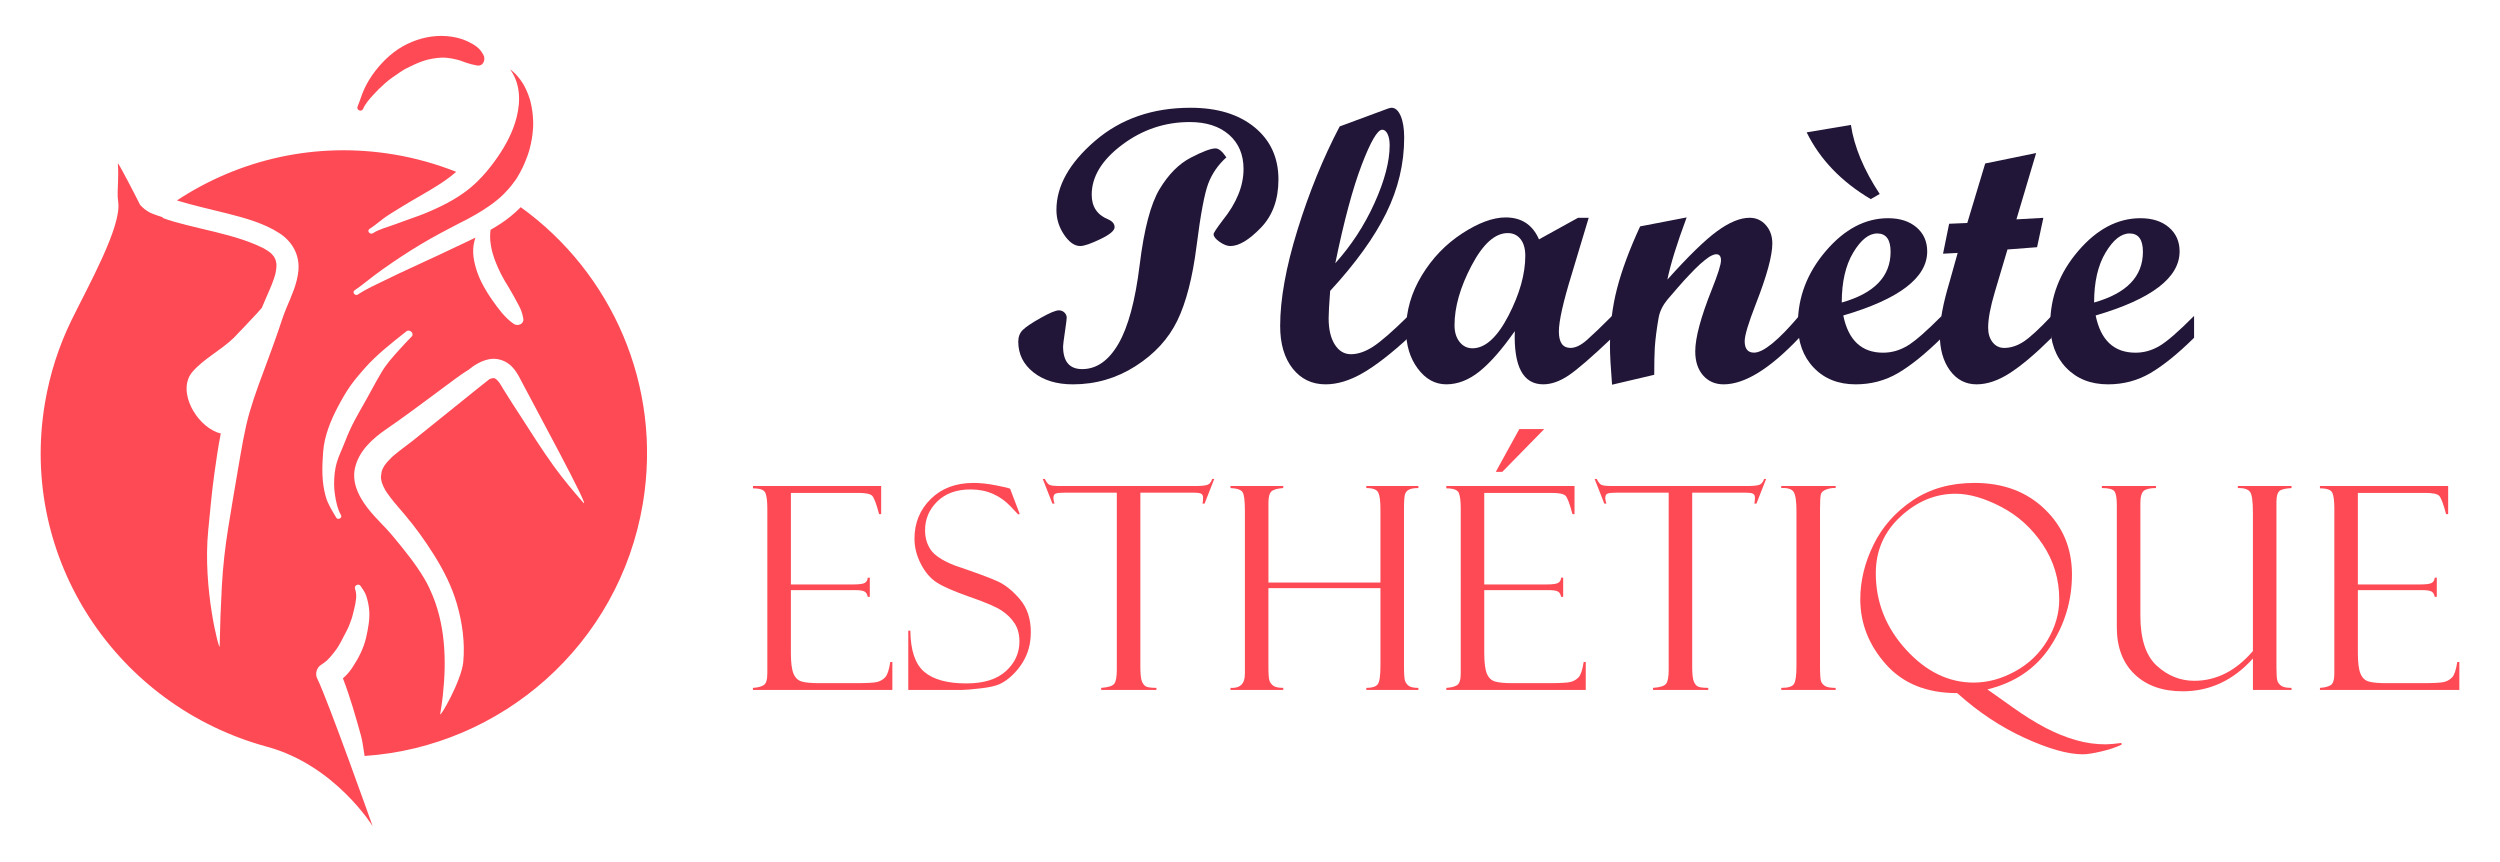 <?xml version="1.0" encoding="utf-8"?>
<!-- Generator: Adobe Illustrator 16.0.0, SVG Export Plug-In . SVG Version: 6.00 Build 0)  -->
<!DOCTYPE svg PUBLIC "-//W3C//DTD SVG 1.1//EN" "http://www.w3.org/Graphics/SVG/1.1/DTD/svg11.dtd">
<svg version="1.1" id="Calque_1" xmlns="http://www.w3.org/2000/svg" xmlns:xlink="http://www.w3.org/1999/xlink" x="0px" y="0px"
	 width="174px" height="60px" viewBox="0 0 174 60" enable-background="new 0 0 174 60" xml:space="preserve">
<g>
	<g>
		<g>
			<path fill="#221638" d="M85.356,10.952c-0.578,0.522-0.999,1.131-1.262,1.827c-0.263,0.695-0.535,2.143-0.813,4.341
				c-0.278,2.199-0.725,3.931-1.34,5.197s-1.585,2.321-2.908,3.166c-1.323,0.845-2.777,1.268-4.363,1.268
				c-1.125,0-2.038-0.279-2.743-0.836c-0.703-0.558-1.056-1.27-1.056-2.138c0-0.327,0.102-0.595,0.305-0.803
				c0.204-0.208,0.62-0.489,1.249-0.843c0.628-0.354,1.052-0.531,1.274-0.531c0.15,0,0.279,0.051,0.385,0.153
				c0.106,0.102,0.159,0.223,0.159,0.365c0,0.088-0.042,0.416-0.125,0.982c-0.085,0.567-0.127,0.903-0.127,1.009
				c0,1.054,0.443,1.581,1.328,1.581c1.001,0,1.841-0.587,2.522-1.759c0.682-1.173,1.175-3.005,1.48-5.496
				c0.305-2.492,0.768-4.251,1.388-5.277c0.619-1.026,1.342-1.755,2.17-2.184c0.827-0.43,1.4-0.645,1.72-0.645
				C84.821,10.328,85.073,10.536,85.356,10.952z M82.86,7.5c1.867,0,3.354,0.454,4.461,1.361c1.106,0.907,1.659,2.118,1.659,3.631
				c0,1.398-0.41,2.521-1.229,3.365c-0.818,0.846-1.524,1.268-2.117,1.268c-0.221,0-0.472-0.097-0.75-0.292
				c-0.279-0.195-0.418-0.372-0.418-0.532c0-0.088,0.208-0.407,0.624-0.956c0.973-1.204,1.46-2.398,1.46-3.584
				c0-1-0.337-1.794-1.008-2.384c-0.674-0.587-1.585-0.882-2.736-0.882c-1.735,0-3.305,0.53-4.712,1.587
				c-1.407,1.058-2.111,2.214-2.111,3.472c0,0.832,0.38,1.402,1.142,1.712c0.301,0.133,0.451,0.315,0.451,0.544
				c0,0.239-0.332,0.519-0.996,0.836c-0.664,0.318-1.128,0.478-1.394,0.478c-0.398,0-0.774-0.264-1.128-0.79
				c-0.354-0.526-0.531-1.1-0.531-1.719c0-1.664,0.894-3.266,2.683-4.806C77.997,8.27,80.214,7.5,82.86,7.5z"/>
			<path fill="#221638" d="M98.021,23.511c-1.203,1.106-2.258,1.923-3.166,2.449c-0.908,0.527-1.772,0.79-2.596,0.79
				c-0.947,0-1.711-0.367-2.291-1.102c-0.58-0.735-0.869-1.721-0.869-2.96c0-1.858,0.402-4.089,1.208-6.691
				c0.805-2.602,1.783-5.001,2.934-7.197l3.372-1.248C96.721,7.518,96.801,7.5,96.854,7.5c0.257,0,0.467,0.188,0.631,0.564
				c0.164,0.376,0.246,0.883,0.246,1.52c0,1.805-0.417,3.553-1.249,5.244c-0.832,1.691-2.132,3.496-3.903,5.417
				c-0.07,0.921-0.106,1.553-0.106,1.898c0,0.771,0.141,1.381,0.425,1.832c0.284,0.452,0.66,0.678,1.129,0.678
				c0.478,0,0.986-0.173,1.526-0.518c0.541-0.346,1.363-1.063,2.469-2.151V23.511z M92.937,18.32
				c1.124-1.249,2.036-2.65,2.735-4.201c0.698-1.551,1.048-2.885,1.048-4.002c0-0.328-0.048-0.591-0.146-0.791
				c-0.098-0.199-0.222-0.298-0.372-0.298c-0.327,0-0.803,0.815-1.427,2.446C94.152,13.104,93.539,15.386,92.937,18.32z"/>
			<path fill="#221638" d="M112.2,23.511c-1.417,1.346-2.43,2.221-3.04,2.628c-0.61,0.407-1.195,0.61-1.752,0.61
				c-1.399,0-2.058-1.234-1.979-3.703c-0.885,1.266-1.702,2.199-2.45,2.8c-0.748,0.602-1.52,0.903-2.317,0.903
				c-0.778,0-1.44-0.364-1.985-1.095c-0.544-0.73-0.816-1.626-0.816-2.688c0-1.327,0.366-2.593,1.095-3.797
				c0.73-1.203,1.666-2.177,2.808-2.92c1.142-0.744,2.15-1.116,3.027-1.116c1.106,0,1.88,0.51,2.323,1.527l2.714-1.5h0.744
				l-1.17,3.891c-0.604,1.956-0.905,3.297-0.905,4.022c0,0.761,0.27,1.141,0.81,1.141c0.345,0,0.725-0.184,1.142-0.551
				c0.415-0.367,1-0.927,1.751-1.679V23.511z M102.483,24.241c0.885,0,1.719-0.754,2.502-2.264c0.782-1.509,1.175-2.901,1.175-4.175
				c0-0.496-0.111-0.883-0.332-1.162c-0.222-0.278-0.518-0.417-0.89-0.417c-0.884,0-1.723,0.752-2.515,2.256
				s-1.188,2.89-1.188,4.156c0,0.478,0.117,0.865,0.352,1.162C101.82,24.093,102.12,24.241,102.483,24.241z"/>
			<path fill="#221638" d="M125.224,23.511c-2.044,2.16-3.796,3.239-5.257,3.239c-0.592,0-1.07-0.208-1.434-0.624
				c-0.363-0.416-0.544-0.974-0.544-1.673c0-0.947,0.389-2.395,1.168-4.341c0.416-1.044,0.624-1.708,0.624-1.992
				c0-0.283-0.111-0.424-0.332-0.424c-0.124,0-0.287,0.063-0.491,0.186c-0.186,0.124-0.402,0.296-0.65,0.518
				c-0.221,0.204-0.469,0.452-0.743,0.744c-0.239,0.247-0.496,0.53-0.771,0.849l-0.743,0.863c-0.327,0.398-0.532,0.819-0.611,1.261
				c-0.133,0.752-0.222,1.442-0.266,2.071c-0.026,0.469-0.04,1.102-0.04,1.898l-2.935,0.69c-0.097-1.195-0.146-2.085-0.146-2.669
				c0-1.424,0.167-2.774,0.499-4.048c0.332-1.274,0.865-2.709,1.6-4.302l3.239-0.625c-0.682,1.832-1.128,3.275-1.341,4.328
				c1.45-1.619,2.602-2.741,3.454-3.366c0.853-0.624,1.611-0.936,2.273-0.936c0.451,0,0.826,0.17,1.127,0.511
				c0.3,0.339,0.45,0.767,0.45,1.278c0,0.849-0.381,2.247-1.141,4.194c-0.522,1.336-0.783,2.204-0.783,2.603
				c0,0.534,0.218,0.8,0.652,0.8c0.647,0,1.695-0.854,3.141-2.563V23.511z"/>
			<path fill="#221638" d="M135.142,23.511c-1.124,1.106-2.132,1.923-3.027,2.449c-0.894,0.527-1.881,0.79-2.961,0.79
				c-1.203,0-2.175-0.385-2.913-1.155c-0.74-0.77-1.109-1.784-1.109-3.04c0-1.876,0.651-3.573,1.952-5.092
				c1.3-1.518,2.743-2.276,4.328-2.276c0.822,0,1.481,0.212,1.978,0.637c0.496,0.425,0.743,0.983,0.743,1.673
				c0,1.833-1.947,3.319-5.841,4.46c0.354,1.727,1.279,2.59,2.774,2.59c0.584,0,1.142-0.157,1.673-0.472
				c0.531-0.313,1.332-1.011,2.403-2.09V23.511z M130.828,13.501l-0.625,0.357c-2.044-1.211-3.531-2.761-4.46-4.646l3.08-0.518
				C129.051,10.217,129.719,11.819,130.828,13.501z M128.186,21.055c2.265-0.638,3.399-1.815,3.399-3.531
				c0-0.85-0.311-1.275-0.93-1.275c-0.584,0-1.142,0.445-1.673,1.334C128.45,18.472,128.186,19.63,128.186,21.055z"/>
			<path fill="#221638" d="M142.79,23.511c-1.115,1.106-2.081,1.923-2.895,2.449c-0.814,0.527-1.588,0.79-2.324,0.79
				c-0.761,0-1.378-0.321-1.852-0.962c-0.473-0.642-0.71-1.484-0.71-2.529c0-0.92,0.227-2.135,0.681-3.645l0.563-2.01l-1.018,0.053
				l0.424-2.084l1.263-0.053l1.247-4.142l3.546-0.728l-1.373,4.617l1.875-0.106l-0.438,2.044l-2.06,0.159l-0.885,2.975
				c-0.307,1.034-0.46,1.856-0.46,2.468c0,0.416,0.104,0.754,0.312,1.016c0.208,0.261,0.476,0.392,0.804,0.392
				c0.452,0,0.9-0.144,1.343-0.431c0.443-0.288,1.095-0.887,1.955-1.799V23.511z"/>
			<path fill="#221638" d="M152.706,23.511c-1.123,1.106-2.131,1.923-3.027,2.449c-0.893,0.527-1.881,0.79-2.96,0.79
				c-1.204,0-2.175-0.385-2.914-1.155c-0.74-0.77-1.108-1.784-1.108-3.04c0-1.876,0.649-3.573,1.951-5.092
				c1.302-1.518,2.745-2.276,4.329-2.276c0.822,0,1.482,0.212,1.979,0.637c0.496,0.425,0.744,0.983,0.744,1.673
				c0,1.833-1.949,3.319-5.842,4.46c0.353,1.727,1.278,2.59,2.776,2.59c0.582,0,1.141-0.157,1.672-0.472
				c0.531-0.313,1.33-1.011,2.402-2.09V23.511z M145.75,21.055c2.265-0.638,3.397-1.815,3.397-3.531c0-0.85-0.311-1.275-0.929-1.275
				c-0.585,0-1.142,0.445-1.673,1.334S145.75,19.63,145.75,21.055z"/>
		</g>
		<g>
			<path fill="#FE4A55" d="M52.406,33.989v-0.164h8.923v1.957h-0.145c-0.192-0.727-0.354-1.154-0.487-1.283
				c-0.131-0.127-0.455-0.193-0.968-0.193h-4.683v6.371h4.346c0.43,0,0.703-0.04,0.819-0.121c0.115-0.08,0.176-0.197,0.183-0.352
				h0.145v1.34h-0.145c-0.032-0.187-0.108-0.311-0.226-0.376c-0.119-0.064-0.339-0.097-0.66-0.097h-4.462v4.385
				c0,0.662,0.061,1.139,0.183,1.432c0.123,0.293,0.316,0.475,0.582,0.549c0.267,0.074,0.669,0.111,1.208,0.111h2.501
				c0.795,0,1.304-0.027,1.525-0.082c0.222-0.055,0.409-0.162,0.563-0.326c0.154-0.162,0.273-0.518,0.356-1.066h0.144v1.945h-9.704
				v-0.143c0.327-0.02,0.577-0.082,0.747-0.189c0.17-0.105,0.255-0.379,0.255-0.822V35.405c0-0.521-0.045-0.887-0.135-1.1
				C53.184,34.094,52.895,33.989,52.406,33.989z"/>
			<path fill="#FE4A55" d="M70.301,34.008l0.674,1.773L70.86,35.8c0-0.007-0.179-0.196-0.536-0.569
				c-0.356-0.373-0.764-0.66-1.223-0.861c-0.46-0.203-0.979-0.305-1.556-0.305c-0.97,0-1.74,0.279-2.309,0.835
				c-0.568,0.556-0.852,1.225-0.852,2.009c0,0.52,0.133,0.975,0.399,1.363c0.267,0.389,0.823,0.752,1.671,1.087
				c1.457,0.492,2.454,0.862,2.991,1.108c0.536,0.246,1.054,0.666,1.552,1.256c0.498,0.591,0.748,1.349,0.748,2.272
				c0,0.386-0.044,0.752-0.135,1.102c-0.091,0.35-0.235,0.687-0.434,1.012c-0.2,0.323-0.438,0.618-0.718,0.885
				s-0.564,0.469-0.853,0.606c-0.29,0.139-0.746,0.242-1.369,0.313c-0.622,0.072-1.034,0.105-1.232,0.105h-3.788v-4.124h0.144
				c0.014,1.369,0.333,2.323,0.964,2.863c0.629,0.54,1.608,0.809,2.938,0.809c1.209,0,2.125-0.286,2.751-0.858
				c0.627-0.571,0.939-1.258,0.939-2.062c0-0.487-0.108-0.904-0.327-1.247c-0.219-0.344-0.524-0.646-0.916-0.906
				c-0.393-0.26-1.133-0.577-2.225-0.953c-1.085-0.381-1.848-0.714-2.289-0.999c-0.44-0.286-0.808-0.716-1.104-1.29
				c-0.296-0.575-0.444-1.16-0.444-1.758c0-1.098,0.377-2.02,1.133-2.764c0.755-0.744,1.746-1.117,2.973-1.117
				c0.476,0,0.988,0.055,1.542,0.164c0.553,0.109,0.861,0.18,0.925,0.213C70.25,34.002,70.275,34.008,70.301,34.008z"/>
			<path fill="#FE4A55" d="M84.513,33.333l-0.673,1.717h-0.145c0.026-0.104,0.038-0.242,0.038-0.415
				c0-0.147-0.052-0.243-0.158-0.284c-0.106-0.042-0.273-0.063-0.505-0.063h-3.701V46.43c0,0.5,0.04,0.842,0.12,1.025
				c0.08,0.184,0.19,0.299,0.327,0.348c0.138,0.047,0.361,0.072,0.67,0.072v0.143h-3.845v-0.143c0.481-0.033,0.783-0.126,0.906-0.28
				c0.122-0.153,0.183-0.475,0.183-0.963V34.288h-3.548c-0.359,0-0.594,0.021-0.702,0.063c-0.109,0.041-0.163,0.146-0.163,0.313
				c0,0.084,0.024,0.213,0.077,0.387h-0.145l-0.674-1.717h0.145c0.115,0.232,0.229,0.371,0.341,0.42
				c0.112,0.048,0.354,0.072,0.727,0.072h9.417c0.372,0,0.64-0.024,0.803-0.072c0.164-0.049,0.285-0.188,0.361-0.42H84.513z"/>
			<path fill="#FE4A55" d="M96.078,40.936h-7.796v5.457c0,0.514,0.024,0.84,0.073,0.982c0.048,0.141,0.138,0.259,0.27,0.355
				c0.132,0.096,0.361,0.145,0.689,0.145v0.143h-3.672v-0.143c0.668,0.045,1.002-0.28,1.002-0.974V35.491
				c0-0.648-0.053-1.059-0.159-1.232c-0.105-0.173-0.387-0.27-0.843-0.289v-0.145h3.672v0.145c-0.405,0.025-0.678,0.103-0.819,0.23
				c-0.142,0.129-0.212,0.393-0.212,0.791v5.551h7.796v-5.079c0-0.577-0.05-0.972-0.15-1.181c-0.1-0.208-0.377-0.313-0.833-0.313
				v-0.145h3.623v0.145c-0.286,0-0.499,0.033-0.639,0.102c-0.14,0.066-0.235,0.171-0.286,0.313c-0.051,0.141-0.076,0.5-0.076,1.078
				v10.891c0,0.561,0.025,0.908,0.076,1.045c0.051,0.139,0.139,0.253,0.266,0.344c0.128,0.089,0.348,0.135,0.659,0.135v0.143h-3.623
				v-0.143c0.392,0,0.654-0.082,0.786-0.242c0.131-0.16,0.198-0.592,0.198-1.299V40.936z"/>
			<path fill="#FE4A55" d="M100.664,33.989v-0.164h8.923v1.957h-0.145c-0.192-0.727-0.354-1.154-0.485-1.283
				c-0.133-0.127-0.456-0.193-0.969-0.193h-4.684v6.371h4.347c0.43,0,0.703-0.04,0.819-0.121c0.115-0.08,0.177-0.197,0.183-0.352
				h0.145v1.34h-0.145c-0.032-0.187-0.107-0.311-0.226-0.376c-0.119-0.064-0.338-0.097-0.66-0.097h-4.462v4.385
				c0,0.662,0.061,1.139,0.183,1.432c0.123,0.293,0.316,0.475,0.583,0.549c0.266,0.074,0.668,0.111,1.208,0.111h2.502
				c0.795,0,1.304-0.027,1.524-0.082c0.221-0.055,0.41-0.162,0.564-0.326c0.153-0.162,0.272-0.518,0.356-1.066h0.144v1.945h-9.704
				v-0.143c0.328-0.02,0.577-0.082,0.747-0.189c0.17-0.105,0.256-0.379,0.256-0.822V35.405c0-0.521-0.045-0.887-0.135-1.1
				C101.442,34.094,101.152,33.989,100.664,33.989z M105.743,29.864h1.735l-2.92,2.978h-0.453L105.743,29.864z"/>
			<path fill="#FE4A55" d="M122.923,33.333l-0.674,1.717h-0.145c0.026-0.104,0.038-0.242,0.038-0.415
				c0-0.147-0.053-0.243-0.159-0.284c-0.106-0.042-0.274-0.063-0.504-0.063h-3.702V46.43c0,0.5,0.041,0.842,0.121,1.025
				c0.08,0.184,0.189,0.299,0.328,0.348c0.138,0.047,0.361,0.072,0.669,0.072v0.143h-3.844v-0.143
				c0.481-0.033,0.784-0.126,0.906-0.28c0.122-0.153,0.183-0.475,0.183-0.963V34.288h-3.548c-0.359,0-0.593,0.021-0.702,0.063
				c-0.108,0.041-0.164,0.146-0.164,0.313c0,0.084,0.026,0.213,0.078,0.387h-0.145l-0.675-1.717h0.146
				c0.115,0.232,0.229,0.371,0.342,0.42c0.111,0.048,0.354,0.072,0.726,0.072h9.418c0.372,0,0.64-0.024,0.803-0.072
				c0.164-0.049,0.285-0.188,0.361-0.42H122.923z"/>
			<path fill="#FE4A55" d="M127.761,33.825v0.145c-0.186-0.02-0.394,0.01-0.621,0.086c-0.229,0.078-0.363,0.189-0.405,0.338
				s-0.062,0.498-0.062,1.051v10.891c0,0.59,0.024,0.951,0.072,1.082c0.048,0.132,0.141,0.242,0.279,0.328
				c0.139,0.087,0.384,0.131,0.738,0.131v0.143h-3.787v-0.143c0.475,0,0.771-0.092,0.886-0.275c0.115-0.184,0.173-0.599,0.173-1.248
				V35.567c0-0.674-0.064-1.115-0.193-1.323c-0.128-0.208-0.418-0.3-0.867-0.274v-0.145H127.761z"/>
			<path fill="#FE4A55" d="M138.332,47.979c0.007,0.021,0.103,0.092,0.289,0.213l1.494,1.061c0.816,0.578,1.572,1.049,2.269,1.412
				c0.697,0.363,1.393,0.645,2.086,0.844c0.694,0.199,1.385,0.297,2.072,0.297c0.264,0,0.633-0.031,1.109-0.096l0.018,0.116
				c-0.404,0.192-0.886,0.353-1.444,0.481c-0.56,0.129-0.979,0.193-1.263,0.193c-1.028,0-2.374-0.379-4.038-1.138
				c-1.664-0.758-3.232-1.8-4.703-3.122c-2.126,0-3.782-0.67-4.968-2.01c-1.185-1.339-1.777-2.848-1.777-4.523
				c0-1.278,0.307-2.543,0.92-3.793c0.613-1.249,1.522-2.277,2.726-3.088c1.205-0.809,2.639-1.215,4.303-1.215
				c1.998,0,3.628,0.609,4.89,1.827c1.263,1.218,1.894,2.731,1.894,4.543s-0.5,3.479-1.499,5.007
				C141.712,46.514,140.253,47.511,138.332,47.979z M137.368,47.508c0.977,0,1.94-0.262,2.891-0.785s1.699-1.245,2.246-2.163
				c0.545-0.919,0.818-1.864,0.818-2.834c0-1.405-0.38-2.68-1.142-3.82c-0.76-1.14-1.726-2.017-2.896-2.626
				c-1.169-0.611-2.229-0.915-3.179-0.915c-1.407,0-2.684,0.529-3.831,1.589c-1.146,1.061-1.72,2.378-1.72,3.951
				c0,1.998,0.699,3.766,2.096,5.301C134.048,46.741,135.62,47.508,137.368,47.508z"/>
			<path fill="#FE4A55" d="M159.493,48.018h-2.689v-2.186c-1.367,1.521-2.996,2.282-4.891,2.282c-1.404,0-2.52-0.396-3.344-1.185
				c-0.826-0.789-1.238-1.883-1.238-3.277v-8.498c0-0.514-0.061-0.841-0.184-0.979c-0.121-0.137-0.406-0.207-0.857-0.207v-0.145
				h3.768v0.145c-0.396,0-0.678,0.063-0.842,0.188s-0.246,0.423-0.246,0.893v7.795c0,1.632,0.383,2.797,1.145,3.493
				c0.766,0.696,1.633,1.046,2.607,1.046c1.535,0,2.895-0.69,4.082-2.072v-9.607c0-0.842-0.072-1.341-0.223-1.498
				c-0.146-0.158-0.377-0.236-0.693-0.236h-0.135v-0.145h3.74v0.145c-0.465,0.025-0.756,0.103-0.871,0.23
				c-0.121,0.129-0.18,0.372-0.18,0.732v11.555c0,0.457,0.021,0.756,0.066,0.896c0.045,0.143,0.137,0.258,0.275,0.352
				c0.139,0.093,0.375,0.141,0.709,0.141V48.018z"/>
			<path fill="#FE4A55" d="M161.468,33.989v-0.164h8.924v1.957h-0.145c-0.191-0.727-0.355-1.154-0.488-1.283
				c-0.131-0.127-0.453-0.193-0.967-0.193h-4.684v6.371h4.346c0.432,0,0.703-0.04,0.818-0.121c0.115-0.08,0.178-0.197,0.184-0.352
				h0.145v1.34h-0.145c-0.031-0.187-0.105-0.311-0.227-0.376c-0.117-0.064-0.338-0.097-0.658-0.097h-4.463v4.385
				c0,0.662,0.061,1.139,0.184,1.432c0.121,0.293,0.314,0.475,0.582,0.549c0.266,0.074,0.668,0.111,1.207,0.111h2.502
				c0.795,0,1.305-0.027,1.525-0.082s0.408-0.162,0.564-0.326c0.152-0.162,0.271-0.518,0.354-1.066h0.145v1.945h-9.703v-0.143
				c0.328-0.02,0.576-0.082,0.748-0.189c0.17-0.105,0.254-0.379,0.254-0.822V35.405c0-0.521-0.045-0.887-0.135-1.1
				C162.245,34.094,161.956,33.989,161.468,33.989z"/>
		</g>
	</g>
	<g>
		<path fill="#FE4A55" d="M18.589,51.974c4.738,1.286,7.347,5.526,7.347,5.526s-3.092-8.709-3.844-10.25
			c-0.007-0.014-0.014-0.027-0.021-0.041c-0.155-0.308-0.026-0.756,0.275-0.935c0.104-0.063,0.194-0.138,0.29-0.21
			c0.041-0.031,0.082-0.064,0.121-0.098c0.006-0.006,0.012-0.012,0.02-0.02c0.184-0.182,0.356-0.38,0.51-0.586
			c0.052-0.068,0.104-0.139,0.153-0.209c0.015-0.023,0.07-0.108,0.084-0.128c0.062-0.101,0.122-0.201,0.178-0.304
			c0.144-0.263,0.277-0.531,0.416-0.797c0.145-0.279,0.261-0.572,0.358-0.871c0.009-0.027,0.018-0.055,0.026-0.081
			c0.002-0.009,0.005-0.018,0.008-0.03c0.019-0.068,0.038-0.137,0.055-0.207c0.032-0.135,0.067-0.27,0.099-0.404
			c0.102-0.418,0.204-0.931,0.045-1.346c-0.085-0.221,0.243-0.412,0.388-0.201c0.141,0.205,0.312,0.449,0.39,0.682
			c0.097,0.291,0.163,0.589,0.198,0.891c0.08,0.673-0.056,1.365-0.204,2.017c-0.165,0.729-0.509,1.405-0.921,2.034
			c-0.157,0.238-0.332,0.466-0.542,0.666c-0.051,0.049-0.102,0.094-0.152,0.137c0.511,1.318,0.889,2.671,1.267,4.023
			c0.065,0.233,0.154,0.761,0.243,1.383c9.523-0.646,17.716-7.737,19.365-17.563c1.376-8.198-2.176-16.085-8.497-20.632
			c-0.221,0.223-0.455,0.434-0.699,0.633c-0.44,0.358-0.91,0.663-1.399,0.938c-0.048,0.319-0.044,0.647,0.001,0.954
			c0.023,0.155,0.047,0.308,0.084,0.461c0.005,0.019,0.043,0.166,0.041,0.164c0.019,0.061,0.04,0.122,0.058,0.184
			c0.083,0.291,0.196,0.568,0.317,0.846c0.134,0.307,0.286,0.605,0.454,0.896c0.015,0.025,0.029,0.05,0.043,0.075
			c0.006,0.009,0.014,0.023,0.026,0.043c0.044,0.073,0.09,0.146,0.136,0.219c0.112,0.178,0.21,0.364,0.317,0.546
			c0.003,0.005,0.006,0.01,0.01,0.016c0.043,0.068,0.083,0.138,0.121,0.209c0.04,0.075,0.081,0.15,0.121,0.225
			c0.081,0.148,0.161,0.297,0.241,0.445c0.159,0.293,0.256,0.589,0.307,0.914c0.056,0.36-0.387,0.549-0.675,0.349
			c-0.613-0.429-1.076-1.065-1.494-1.662c-0.416-0.594-0.808-1.266-1.041-1.944c-0.242-0.706-0.389-1.462-0.185-2.188
			c0.02-0.069,0.041-0.137,0.063-0.205c-0.182,0.088-0.364,0.176-0.548,0.263c-1.275,0.604-2.546,1.213-3.833,1.795
			c-0.639,0.29-1.271,0.592-1.9,0.9c-0.642,0.314-1.307,0.604-1.898,1c-0.2,0.134-0.431-0.161-0.23-0.294
			c0.45-0.301,0.859-0.647,1.289-0.973c0.424-0.322,0.859-0.63,1.3-0.931c0.854-0.584,1.725-1.135,2.627-1.651
			c0.464-0.265,0.937-0.516,1.412-0.766c0.226-0.118,0.452-0.236,0.678-0.354c0.141-0.073,0.282-0.145,0.424-0.216
			c0.027-0.014,0.055-0.028,0.082-0.042c0.005-0.003,0.024-0.013,0.059-0.032c0.714-0.381,1.415-0.801,2.035-1.31
			c0.066-0.053,0.131-0.107,0.194-0.162c0.01-0.009,0.082-0.074,0.092-0.083c0.037-0.034,0.074-0.069,0.109-0.104
			c0.04-0.038,0.079-0.077,0.118-0.116c0.175-0.179,0.344-0.365,0.5-0.561c0.091-0.115,0.181-0.232,0.264-0.352
			c0.029-0.042,0.058-0.084,0.086-0.126c0.018-0.029,0.051-0.079,0.056-0.088c0.134-0.223,0.26-0.451,0.372-0.686
			c0.125-0.262,0.234-0.53,0.332-0.803c0.033-0.091,0.064-0.183,0.093-0.275c0.008-0.028,0.02-0.068,0.024-0.08
			c0.015-0.054,0.03-0.108,0.044-0.163c0.117-0.448,0.196-0.906,0.225-1.369c0.005-0.073,0.009-0.146,0.011-0.219
			c0-0.016,0.002-0.108,0.002-0.111c0-0.087-0.001-0.175-0.005-0.262c-0.01-0.215-0.027-0.429-0.058-0.643
			c-0.032-0.225-0.073-0.45-0.13-0.671c-0.005-0.021-0.009-0.034-0.011-0.043c0-0.003-0.001-0.005-0.002-0.008
			c-0.015-0.049-0.029-0.099-0.045-0.148c-0.032-0.098-0.065-0.195-0.102-0.291c-0.079-0.203-0.167-0.402-0.272-0.595
			c-0.018-0.033-0.036-0.064-0.054-0.097c-0.012-0.019-0.043-0.071-0.048-0.078c-0.053-0.083-0.108-0.165-0.167-0.243
			c-0.067-0.091-0.138-0.181-0.213-0.267c-0.032-0.036-0.063-0.073-0.097-0.107c-0.006-0.006-0.063-0.063-0.068-0.069
			c-0.105-0.099-0.216-0.194-0.332-0.282c0.069,0.098,0.132,0.2,0.192,0.304C36.3,6.198,36.194,7.47,35.84,8.574
			c-0.305,0.949-0.818,1.832-1.409,2.644c-0.359,0.495-0.754,0.97-1.195,1.401c-0.286,0.279-0.591,0.541-0.919,0.776
			c-0.53,0.381-1.055,0.677-1.555,0.923c-0.523,0.257-1.055,0.495-1.605,0.696c-0.548,0.2-1.101,0.388-1.646,0.594
			c-0.527,0.199-1.079,0.32-1.556,0.623c-0.207,0.132-0.442-0.168-0.234-0.3c0.465-0.296,0.863-0.68,1.327-0.974
			c0.463-0.294,0.934-0.579,1.405-0.862c0.96-0.577,1.97-1.097,2.857-1.776c0.122-0.094,0.243-0.189,0.36-0.29
			c0.007-0.006,0.052-0.046,0.079-0.07c-1.368-0.543-2.813-0.952-4.323-1.206c-5.478-0.919-10.816,0.361-15.113,3.198
			c1.154,0.358,2.337,0.608,3.51,0.908c1.235,0.315,2.562,0.679,3.633,1.377c0.92,0.6,1.407,1.544,1.314,2.59
			c-0.082,0.92-0.487,1.778-0.841,2.622c-0.221,0.527-0.386,1.069-0.571,1.609c-0.218,0.634-0.448,1.263-0.68,1.892
			c-0.456,1.236-0.935,2.463-1.302,3.727c-0.364,1.25-0.563,2.572-0.805,3.951c-0.24,1.366-0.463,2.735-0.686,4.104
			c-0.219,1.347-0.37,2.706-0.445,4.068c-0.077,1.395-0.127,2.794-0.152,4.19c-0.007,0.394-1.197-4.021-0.796-8.076
			c0.131-1.321,0.245-2.637,0.427-3.951c0.13-0.934,0.265-1.866,0.446-2.791c-0.085-0.019-0.17-0.044-0.251-0.075
			c-0.797-0.311-1.438-1.025-1.798-1.75c-0.39-0.787-0.522-1.789,0.098-2.49c0.819-0.926,1.968-1.482,2.853-2.34
			c-0.033,0.036-0.022,0.024,0.034-0.034c0.037-0.039,0.074-0.078,0.11-0.116c0.055-0.058,0.11-0.117,0.164-0.175
			c0.108-0.117,0.223-0.229,0.333-0.343c0.219-0.228,0.431-0.462,0.649-0.691c0.229-0.241,0.456-0.483,0.67-0.736
			c0.005-0.013,0.01-0.026,0.015-0.039c0.167-0.417,0.358-0.824,0.533-1.238c0.091-0.214,0.18-0.429,0.256-0.649
			c0.034-0.098,0.068-0.197,0.097-0.296c0.014-0.046,0.027-0.093,0.039-0.14c0.001-0.004,0.002-0.007,0.003-0.011
			c0.042-0.203,0.074-0.41,0.072-0.619c0,0,0-0.001,0-0.001c-0.003-0.042-0.008-0.083-0.014-0.124
			c-0.01-0.061-0.023-0.122-0.039-0.182c-0.011-0.027-0.037-0.095-0.048-0.118c-0.021-0.042-0.042-0.085-0.065-0.126
			c-0.003-0.005-0.005-0.008-0.007-0.012c-0.028-0.038-0.057-0.075-0.088-0.11c-0.035-0.04-0.07-0.079-0.107-0.116
			c-0.008-0.008-0.015-0.014-0.02-0.019c-0.001-0.001-0.001-0.001-0.001-0.001c-0.094-0.077-0.191-0.149-0.295-0.214
			c-0.062-0.039-0.125-0.076-0.19-0.112c-0.031-0.015-0.124-0.062-0.13-0.065c-0.142-0.068-0.284-0.135-0.429-0.196
			c-0.293-0.125-0.591-0.239-0.893-0.34c-0.644-0.216-1.3-0.392-1.96-0.553c-0.663-0.162-1.329-0.312-1.99-0.482
			c-0.558-0.144-1.129-0.288-1.668-0.497c0.017-0.011,0.033-0.022,0.05-0.033c-0.109-0.034-0.218-0.069-0.328-0.105
			c-0.137-0.045-0.272-0.094-0.406-0.148c-0.061-0.024-0.119-0.052-0.177-0.079c-0.013-0.006-0.022-0.01-0.03-0.014
			c-0.003-0.002-0.006-0.004-0.01-0.006c-0.097-0.054-0.189-0.115-0.279-0.18c-0.028-0.02-0.055-0.042-0.081-0.063
			c-0.017-0.014-0.034-0.029-0.043-0.038c0.04,0.039-0.06-0.052-0.126-0.113c-0.028-0.027-0.054-0.054-0.08-0.082
			c-0.011-0.012-0.03-0.036-0.044-0.054c-0.216-0.434-1.564-3.075-1.544-2.856c0.041,0.457,0.029,0.912,0.012,1.368
			c-0.007,0.196-0.018,0.393-0.022,0.59c-0.002,0.092-0.001,0.185,0.001,0.277c0.002,0.064,0.013,0.327,0.005,0.134
			c0.004,0.106,0.016,0.195,0.031,0.298c0.248,1.702-2.085,5.843-3.254,8.235c-0.871,1.784-1.503,3.721-1.848,5.778
			C1.3,38.932,8.157,49.141,18.589,51.974z M29.988,27.627c0.565-0.416,1.123-0.842,1.69-1.254c0.291-0.211,0.596-0.433,0.918-0.625
			c0.406-0.333,0.849-0.612,1.399-0.737c0.458-0.104,0.939,0.003,1.329,0.255c0.505,0.328,0.769,0.884,1.03,1.385
			c0.676,1.299,4.923,9.121,4.221,8.309c-0.7-0.809-1.391-1.629-2.015-2.492c-0.832-1.15-1.587-2.352-2.353-3.542
			c-0.402-0.624-0.814-1.244-1.199-1.878c-0.114-0.187-0.191-0.332-0.277-0.446c-0.025-0.034-0.135-0.147-0.151-0.171
			c-0.057-0.04-0.128-0.089-0.105-0.08c-0.017-0.008-0.034-0.016-0.052-0.023c-0.022-0.004-0.047-0.009-0.065-0.012
			c-0.035,0.002-0.069,0.005-0.104,0.01c-0.035,0.011-0.141,0.039-0.174,0.052c-0.061,0.023-4.804,3.868-5.344,4.29
			c-0.424,0.332-0.866,0.645-1.277,0.989c-0.046,0.038-0.091,0.077-0.136,0.116c-0.022,0.021-0.074,0.068-0.088,0.083
			c-0.092,0.091-0.183,0.182-0.266,0.278c-0.081,0.094-0.159,0.19-0.229,0.292c-0.002,0.005-0.005,0.01-0.009,0.016
			c-0.029,0.052-0.059,0.104-0.083,0.159c-0.026,0.057-0.052,0.113-0.073,0.171c-0.006,0.019-0.011,0.038-0.013,0.05
			c-0.022,0.116-0.038,0.234-0.047,0.352c-0.002,0.018-0.002,0.046-0.002,0.07c0.001,0.023,0.003,0.048,0.006,0.071
			c0.007,0.054,0.057,0.259,0.05,0.251c0.064,0.188,0.146,0.369,0.245,0.543c0.015,0.025,0.031,0.053,0.039,0.064
			c0.034,0.052,0.067,0.104,0.103,0.154c0.071,0.102,0.144,0.203,0.22,0.303c0.313,0.408,0.658,0.792,0.991,1.186
			c0.739,0.873,1.417,1.82,2.021,2.779c0.678,1.078,1.258,2.213,1.607,3.422c0.383,1.327,0.573,2.682,0.448,4.05
			c-0.119,1.308-1.664,3.981-1.604,3.625c0.07-0.421,0.132-0.842,0.179-1.265c0.274-2.482,0.188-5.09-0.895-7.406
			c-0.072-0.154-0.143-0.31-0.226-0.459c-0.035-0.063-0.07-0.127-0.106-0.191c0.002,0.005-0.082-0.139-0.071-0.123
			c-0.144-0.238-0.293-0.473-0.45-0.703c-0.343-0.502-0.713-0.986-1.099-1.461c-0.345-0.424-0.688-0.855-1.062-1.259
			c-0.351-0.376-0.718-0.74-1.052-1.13c-0.737-0.857-1.404-1.961-1.157-3.098c0.263-1.213,1.232-2.08,2.25-2.775
			C27.987,29.115,28.982,28.369,29.988,27.627z M23.527,28.295c0.269-0.507,0.552-1.012,0.888-1.48
			c0.293-0.41,0.624-0.795,0.958-1.175c0.857-0.969,1.893-1.773,2.915-2.581c0.228-0.18,0.566,0.155,0.365,0.362
			c-0.303,0.312-0.602,0.627-0.892,0.951c-0.42,0.469-0.878,0.974-1.192,1.515c-0.245,0.42-0.491,0.837-0.717,1.268
			c-0.5,0.951-1.086,1.854-1.528,2.836c-0.222,0.492-0.401,1.001-0.62,1.493c-0.207,0.466-0.351,0.916-0.408,1.43
			c-0.055,0.49-0.063,0.988,0.01,1.479c0.076,0.507,0.173,1.013,0.432,1.47c0.104,0.184-0.223,0.353-0.331,0.172
			c-0.276-0.462-0.573-0.922-0.725-1.436c-0.307-1.041-0.27-2.078-0.193-3.139C22.568,30.366,23.011,29.264,23.527,28.295z"/>
		<path fill="#FE4A55" d="M25.27,7.58c0.158-0.366,0.444-0.682,0.709-0.977c0.263-0.292,0.542-0.565,0.839-0.824
			c0.31-0.271,0.649-0.5,0.989-0.731c0.075-0.051,0.153-0.1,0.23-0.148c0.039-0.024,0.078-0.047,0.117-0.071
			c0.011-0.006,0.021-0.012,0.028-0.017c0.011-0.005,0.027-0.014,0.05-0.026c0.196-0.105,0.399-0.195,0.6-0.291
			c0.179-0.085,0.363-0.159,0.55-0.225c0.082-0.029,0.166-0.055,0.249-0.081c0.02-0.006,0.039-0.011,0.058-0.017
			c-0.01,0.003,0.108-0.027,0.126-0.032c0.188-0.041,0.379-0.075,0.571-0.099c0.085-0.011,0.17-0.018,0.255-0.024
			c0.036-0.002,0.24-0.005,0.24-0.008c0.362,0.013,0.714,0.085,1.063,0.178c-0.077-0.019,0.144,0.047,0.168,0.057
			c0.109,0.039,0.217,0.081,0.326,0.119c0.254,0.089,0.493,0.143,0.756,0.193c0.441,0.084,0.633-0.414,0.448-0.74
			c-0.126-0.221-0.245-0.394-0.449-0.551c-0.211-0.164-0.444-0.292-0.686-0.403c-0.435-0.199-0.917-0.306-1.393-0.345
			c-0.966-0.08-1.91,0.128-2.779,0.549c-0.882,0.427-1.625,1.108-2.221,1.879c-0.287,0.371-0.542,0.784-0.742,1.208
			c-0.193,0.409-0.307,0.844-0.485,1.257C24.782,7.657,25.163,7.826,25.27,7.58z"/>
	</g>
</g>
</svg>
